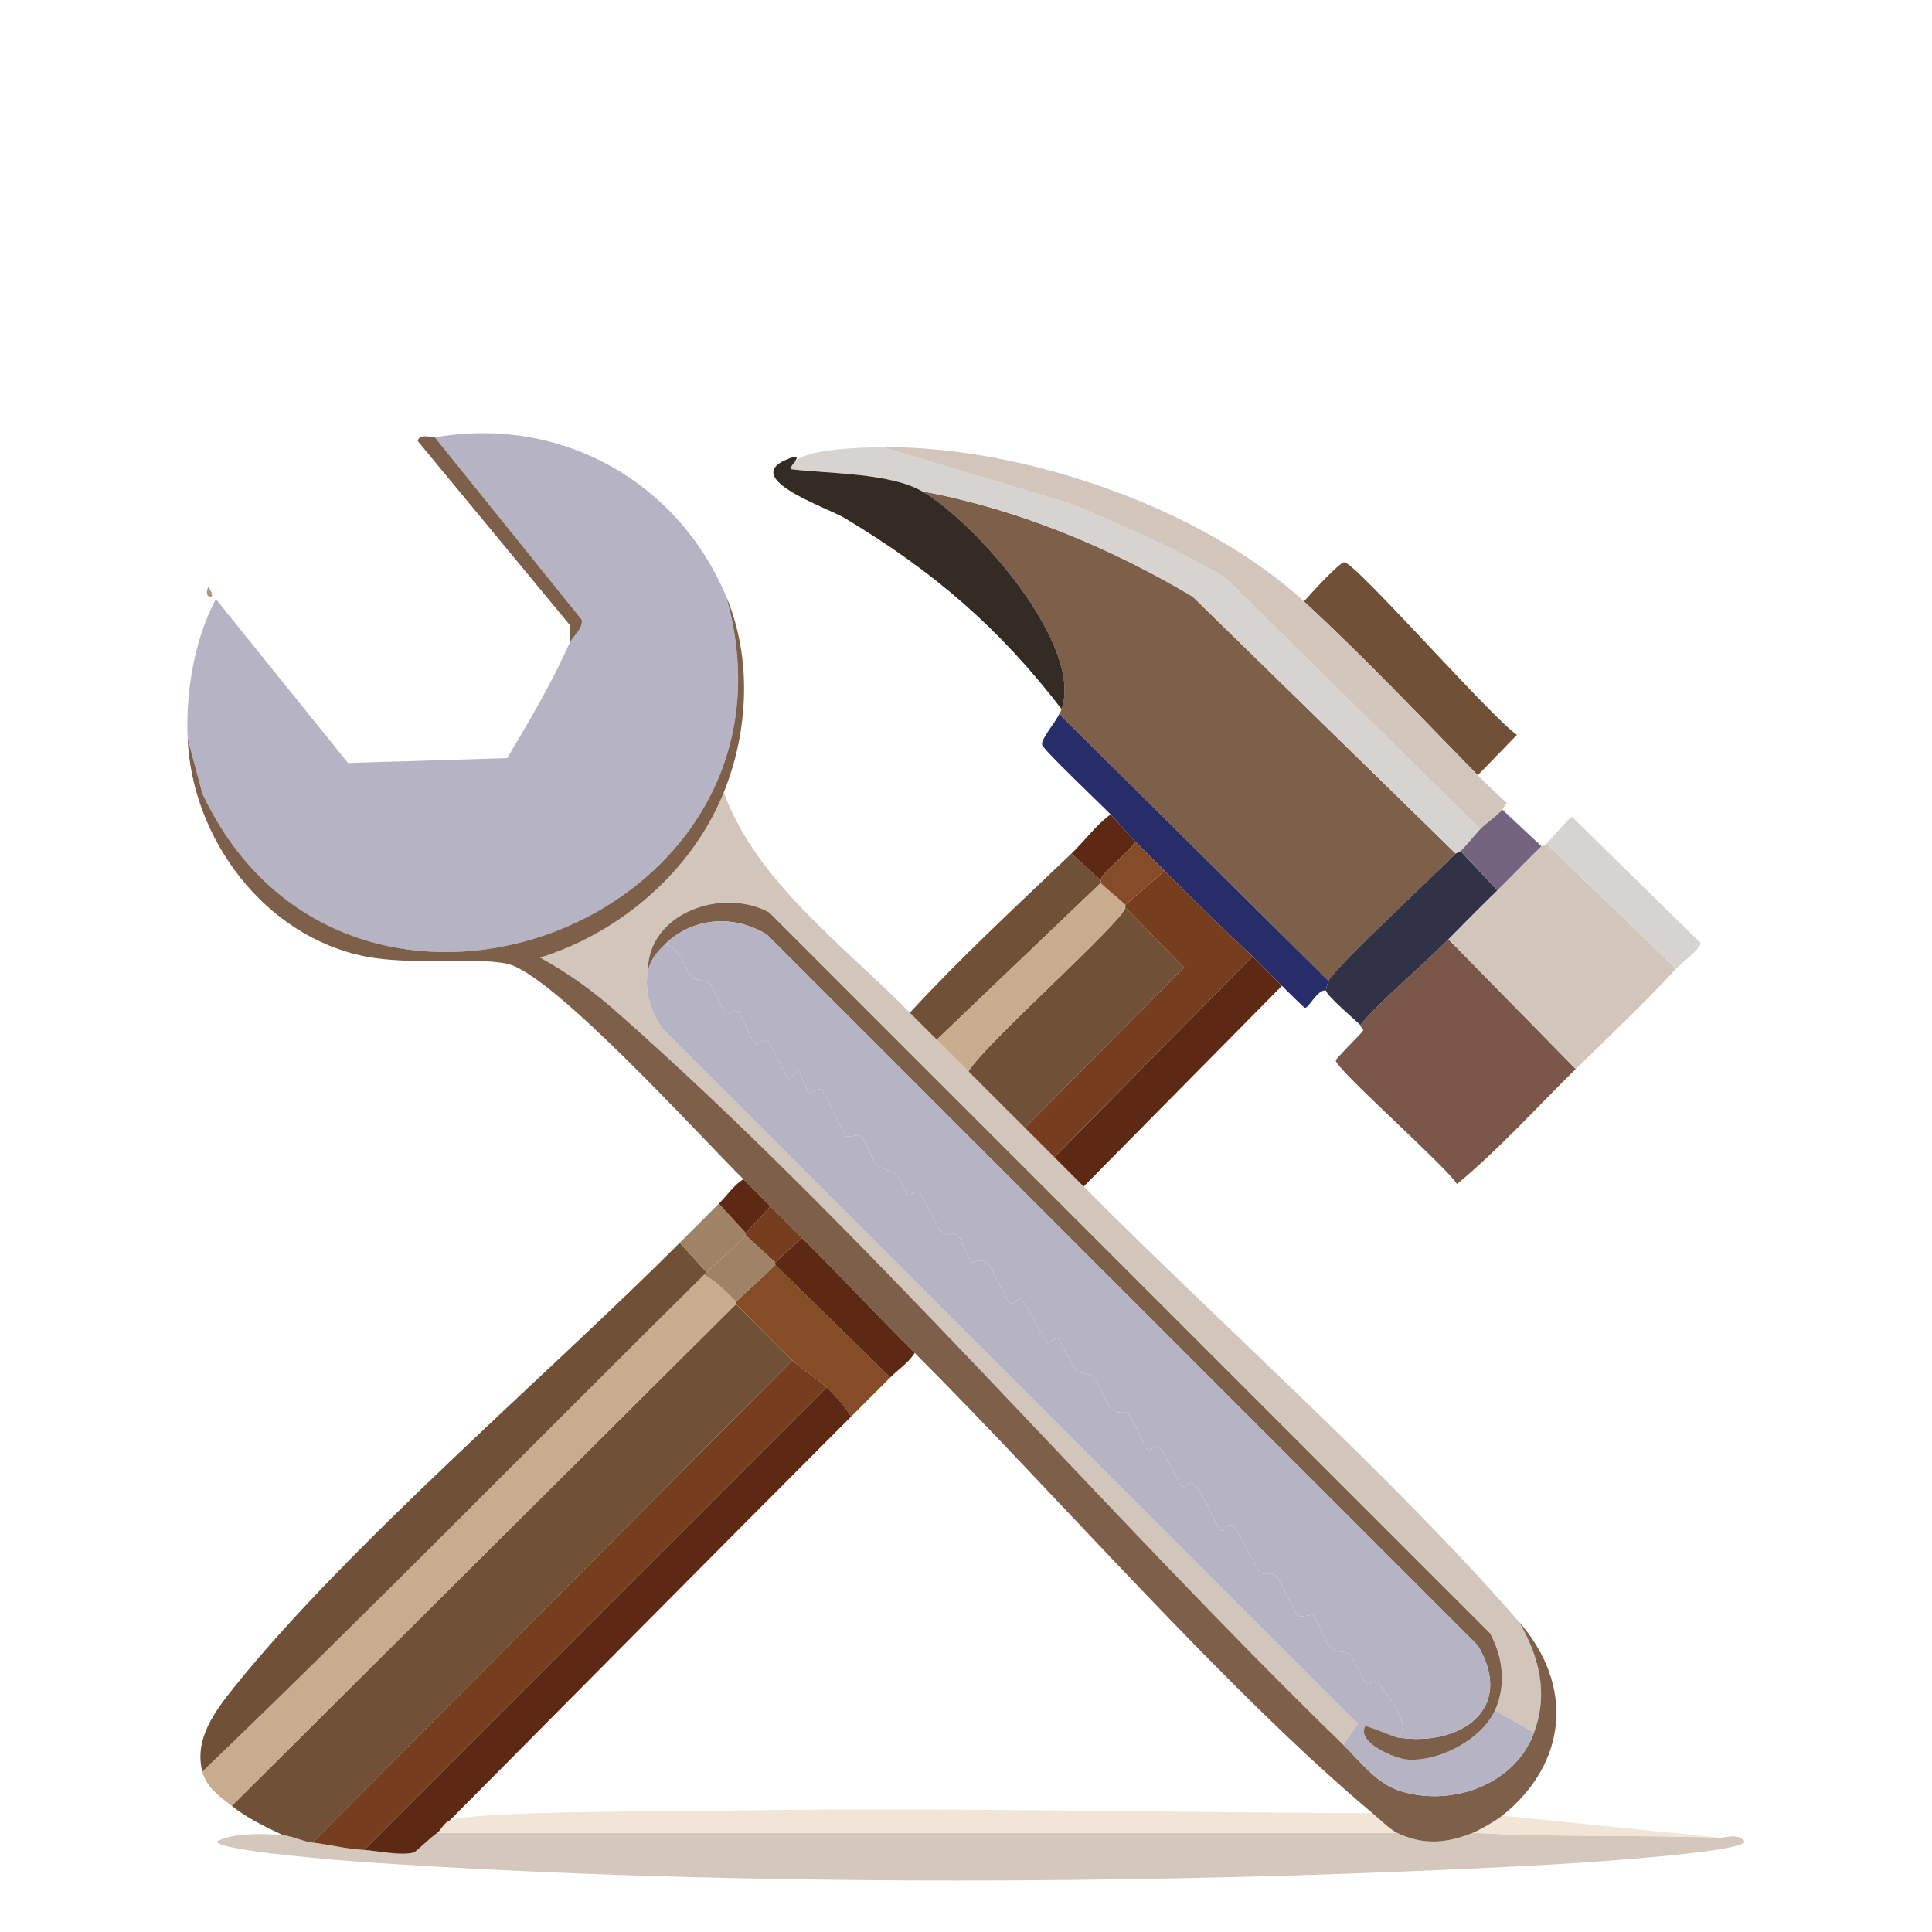 <?xml version="1.0" encoding="UTF-8"?>
<svg id="Ebene_1" xmlns="http://www.w3.org/2000/svg" version="1.1" viewBox="0 0 2000 2000">
  <!-- Generator: Adobe Illustrator 29.4.0, SVG Export Plug-In . SVG Version: 2.1.0 Build 152)  -->
  <defs>
    <style>
      .st0 {
        fill: #262d68;
      }

      .st1 {
        fill: #c9ab8d;
      }

      .st2 {
        fill: #313246;
      }

      .st3 {
        fill: #75647f;
      }

      .st4 {
        fill: #d2c5bc;
      }

      .st5 {
        fill: #773d1f;
      }

      .st6 {
        fill: #7a5749;
      }

      .st7 {
        fill: #342b24;
      }

      .st8 {
        fill: #a08267;
      }

      .st9 {
        fill: #d4c7bc;
      }

      .st10 {
        fill: #705037;
      }

      .st11 {
        fill: #d6d3d1;
      }

      .st12 {
        fill: #ae9681;
      }

      .st13 {
        fill: #854c27;
      }

      .st14 {
        fill: #5d2915;
      }

      .st15 {
        fill: #b6b3c4;
      }

      .st16 {
        fill: #f0e5d6;
      }

      .st17 {
        fill: #7d5f4a;
      }
    </style>
  </defs>
  <g id="Generatives_Objekt">
    <g>
      <path class="st9" d="M1446.17,1897.32c27.13,13.04,51.28,10.96,78.56,0,85.14,4.7,170.73,2.06,255.95,5.07,5.55.2,18.56-5.06,25.34,3.8.41,11.97-184.78,23.16-201.47,24.07-385.57,21.04-841.87,23.68-1226.55-2.53-15.25-1.04-153.66-11.52-153.32-21.54,16.16-8.97,49.23-8.26,68.42-6.34,10.75,1.08,19.63,6.36,30.41,7.6,18.43,2.13,32.73,6.32,53.22,7.6,14.05.88,38.63,6.41,51.95,2.53,1.51-.44,18.13-16.36,24.07-20.27h993.41Z"/>
      <path class="st16" d="M1780.68,1902.39c-85.22-3-170.81-.37-255.95-5.07,7.43-2.98,24.26-12.81,30.41-17.74l225.54,22.81Z"/>
      <path class="st12" d="M215.82,607.41c.98,1.87,5.91,9.5,2.53,10.14-5.19.97-4.91-6.24-2.53-10.14Z"/>
      <path class="st16" d="M1420.83,1877.04c6.66,5.59,18.26,16.87,25.34,20.27H452.76c3.09-2.03,6.46-10.13,12.67-12.67,25.14-10.27,234.15-9.42,277.49-10.14,225.81-3.73,452.28,1.67,677.9,2.53Z"/>
      <g>
        <path class="st15" d="M751.8,617.55c95.6,337.52-392.74,521.2-542.32,204l-15.21-57.02c-2.09-48.16,6.61-101.61,29.14-144.45l136.85,169.79,164.72-5.07c23.14-38.66,46.22-77.9,64.62-119.11,2.81-6.29,13.94-14.75,12.67-24.07l-152.05-188.8c128.05-22.61,250.74,43.68,301.57,164.72Z"/>
        <path class="st4" d="M941.86,1048.36c9.21,9.39,18.69,18.54,27.88,27.88,10.9,11.07,22.06,21.93,32.94,32.94,19.31,19.55,38.97,38.8,58.29,58.29,10.08,10.17,20.34,20.26,30.41,30.41,10.09,10.17,20.33,20.27,30.41,30.41,143.18,144.15,320.48,300.79,451.09,451.09,20.18,35.44,30.3,72.83,15.21,114.04l-40.55-22.81c11.9-26.15,8.32-55.18-5.07-79.83l-746.32-746.32c-48.84-26.38-125.63.89-125.44,60.82-4.2,19.83,3.6,43.75,15.21,59.55l719.71,719.71-15.21,21.54c-249.14-241.95-496.52-533.83-753.92-760.26-23.91-21.03-49.33-39.12-77.29-54.49,83.24-26.08,157.15-89.48,190.06-171.06,33.39,92.34,124.55,158.7,192.6,228.08Z"/>
        <path class="st17" d="M749.27,820.28c-32.91,81.58-106.82,144.98-190.06,171.06,27.97,15.37,53.38,33.45,77.29,54.49,257.4,226.43,504.78,518.3,753.92,760.26,17.83,17.31,34.29,40.35,59.55,48.15,52.72,16.27,118.14-6.31,138.11-60.82,15.1-41.2,4.97-78.6-15.21-114.04,56.65,65.19,50.17,145.76-17.74,200.2-6.15,4.93-22.98,14.76-30.41,17.74-27.28,10.96-51.43,13.04-78.56,0-7.09-3.41-18.68-14.69-25.34-20.27-151.88-127.35-328.27-331.01-473.89-476.43-39.21-39.16-77.19-79.9-116.57-119.11-10.99-10.94-21.92-22.01-32.94-32.94-9.31-9.24-18.52-18.64-27.88-27.88-43.18-42.62-197.77-213.3-244.55-223.01-36.19-7.51-98.32,2.08-146.98-7.6-103.73-20.64-179.19-121.16-183.73-225.54l15.21,57.02c149.58,317.19,637.92,133.51,542.32-204,26.79,63.79,23.11,139.17-2.53,202.74Z"/>
        <path class="st10" d="M1529.8,802.54c-57.06-58.42-120.38-125.13-179.93-179.93,5.25-6.13,37-41.05,41.81-40.55,12.57,1.3,153.27,161.93,178.66,178.66l-40.55,41.81Z"/>
        <path class="st17" d="M450.23,452.83l152.05,188.8c1.27,9.32-9.86,17.79-12.67,24.07v-19.01l-157.12-190.06c.78-8.28,16.76-3.63,17.74-3.8Z"/>
        <g>
          <path class="st17" d="M1506.99,883.64c-19.17,19.58-126.78,119.62-131.78,131.78l-278.76-276.23c.81-1.89,1.87-3.13,2.53-5.07,22.81-66.93-89.77-194.08-144.45-225.54,98.58,18.25,193.91,57.86,280.03,108.97l272.43,266.09Z"/>
          <path class="st6" d="M1631.17,1106.65c-40.58,39.9-79.03,82.79-122.91,119.11-11.33-18.46-125.44-119.02-125.44-127.98,0-2.06,23.45-24.75,27.88-30.41,1.75-2.24-3.59-5.06-2.53-6.34,20.61-24.93,65.71-62.62,91.23-88.7l131.78,134.31Z"/>
          <path class="st4" d="M1735.07,1002.75c-33.1,36.16-68.98,69.57-103.9,103.9l-131.78-134.31c16.52-16.88,33.77-34.21,50.68-50.68,15.25-14.86,30.41-31.08,45.62-45.62.42-.4,4.65-2.13,5.07-2.53l134.31,129.24Z"/>
          <path class="st11" d="M913.99,462.96l193.87,58.29c54.63,22.55,108.47,46.4,159.65,76.03l264.82,261.02c-6.8,7.36-13.31,15.63-20.27,22.81-.31.32-4.75,2.21-5.07,2.53l-272.43-266.09c-86.12-51.11-181.44-90.72-280.03-108.97-33.4-19.22-97.38-18.14-135.58-22.81-1.6-1.53,2.7-6.33,3.8-7.6,12.01-13.8,71.29-15.01,91.23-15.21Z"/>
          <path class="st4" d="M1349.87,622.62c59.54,54.8,122.87,121.51,179.93,179.93,9.91,10.15,19.96,19.57,30.41,29.14-2.39,1.71-3.55,3.94-5.07,6.34-2.72,4.31-18.19,15.27-22.81,20.27l-264.82-261.02c-51.19-29.63-105.03-53.48-159.65-76.03l-193.87-58.29c143.78-1.4,330.12,62.33,435.88,159.65Z"/>
          <path class="st7" d="M822.76,478.17c-1.1,1.27-5.4,6.07-3.8,7.6,38.2,4.66,102.18,3.59,135.58,22.81,54.68,31.46,167.26,158.61,144.45,225.54-65.2-84.82-132.89-142.75-224.28-197.67-18.9-11.36-111.93-42.14-57.02-62.09,4.82-1.75,9.73-3.38,5.07,3.8Z"/>
          <path class="st0" d="M1375.21,1015.42c-.7,1.71-2.82,8.81-2.53,10.14-7.99-2.45-17.79,17.74-21.54,17.74-1.66,0-20.46-19.45-24.07-22.81-10.34-9.59-19.97-20.59-30.41-30.41-30.71-28.88-61.66-58.68-91.23-88.7-10-10.15-20.57-20.23-30.41-30.41-8.46-8.75-16.66-18.83-25.34-27.88-9.27-9.66-70.11-67.23-70.96-72.22-1.04-6.07,14.39-23.84,17.74-31.68l278.76,276.23Z"/>
          <path class="st2" d="M1550.07,921.65c-16.91,16.47-34.16,33.81-50.68,50.68-25.52,26.07-70.63,63.77-91.23,88.7-6.08-5.89-34.24-29.76-35.48-35.48-.29-1.33,1.83-8.43,2.53-10.14,5-12.16,112.61-112.2,131.78-131.78.32-.32,4.76-2.22,5.07-2.53l38.01,40.55Z"/>
          <path class="st11" d="M1735.07,1002.75l-134.31-129.24c4.03-3.84,23.83-27.47,26.61-27.88l133.05,130.51c.59,5.74-21.07,21.95-25.34,26.61Z"/>
          <path class="st3" d="M1595.69,876.04c-15.21,14.54-30.36,30.76-45.62,45.62l-38.01-40.55c6.97-7.17,13.47-15.45,20.27-22.81,4.62-5,20.09-15.96,22.81-20.27l40.55,38.01Z"/>
        </g>
        <path class="st15" d="M1446.17,1798.48c-4.04-.66-32.11-12.93-32.94-11.4-9.1,16.57,29.8,32.87,41.81,34.21,32.93,3.67,78.61-20.15,92.5-50.68l40.55,22.81c-19.97,54.51-85.39,77.09-138.11,60.82-25.26-7.8-41.72-30.84-59.55-48.15l15.21-21.54-719.71-719.71c-11.61-15.8-19.41-39.73-15.21-59.55,2.56-12.07,9.2-19.62,17.74-27.88,16.27,3.99,20.46,26.37,29.14,35.48.58.61,15.82,3.15,16.47,3.8,4.09,4.11,15.17,33.37,19.01,34.21.59.13,6.71-6.77,11.4-3.8,1.65,1.04,14.54,33.24,19.01,34.21.59.13,6.66-6.75,11.4-3.8,2.55,1.58,19.41,38.6,21.54,39.28,1.99.63,7.42-8.28,10.14-7.6,1.6.4,8.95,22,12.67,22.81.59.13,6.71-6.77,11.4-3.8,2.3,1.45,22.5,46.06,25.34,48.15,1.71,1.26,13.33-1.61,13.94-1.27,5.11,2.92,12.11,24.36,16.47,29.14,8.23,9.03,15.07,5.38,22.81,12.67,1.51,1.42,10.14,21.14,11.4,21.54.57.18,6.62-6.77,11.4-3.8,2.17,1.35,18.42,36.95,22.81,40.55,9.85,8.08,10.03-2.55,17.74,5.07,2.64,2.6,9.69,24.26,13.94,26.61.72.4,9.69-5.4,16.47,1.27,3.99,3.93,19.57,40.92,24.07,41.81.56.11,7.17-5.92,10.14-5.07,2.58.74,25.25,45.09,27.88,45.62.56.11,7.5-6.09,10.14-5.07,1.91.74,15.77,30.71,19.01,34.21.63.68,17.12,4.38,17.74,5.07,4.54,5.02,13.71,29.25,17.74,32.94,8.03,7.37,15.94,3.34,17.74,5.07,4.58,4.41,18.42,36.91,20.27,38.01,3.29,1.95,7.37-5.45,12.67-2.53,2.65,1.46,20.82,39.34,22.81,40.55,3.87,2.36,6.41-7.58,15.21,0,4.89,4.22,23.1,44.29,25.34,45.62,4.17,2.46,5.98-8.75,12.67-5.07,4.49,2.47,23.56,44.73,27.88,48.15,7.28,5.77,9.61-3.05,17.74,5.07,3.84,3.84,17.37,37.16,22.81,40.55,1.99,1.24,13.33-1.62,13.94-1.27,5.23,3.08,12.75,27.76,16.47,31.68,9.76,10.26,14.03,3,22.81,10.14,2.25,1.83,12.72,25.25,16.47,29.14,2.48,2.57,8.29-4.78,11.4-1.27,8.74,9.85,38.62,47.78,20.27,57.02Z"/>
        <path class="st17" d="M1547.54,1770.61c-13.89,30.53-59.57,54.35-92.5,50.68-12.01-1.34-50.91-17.64-41.81-34.21.84-1.53,28.91,10.75,32.94,11.4,64.63,10.52,123.21-28.82,83.63-95.03l-736.18-736.18c-33.84-20.5-75.92-18.14-105.17,10.14-8.54,8.25-15.18,15.81-17.74,27.88-.19-59.93,76.6-87.2,125.44-60.82l746.32,746.32c13.39,24.65,16.96,53.68,5.07,79.83Z"/>
        <g>
          <path class="st14" d="M1327.06,1020.49l-205.27,207.8c-10.08-10.14-20.32-20.25-30.41-30.41l205.27-207.8c10.44,9.82,20.07,20.82,30.41,30.41Z"/>
          <path class="st10" d="M1109.12,883.64l30.41,27.88c0,.75-.22,1.88,0,2.53l-169.79,162.19c-9.19-9.33-18.66-18.49-27.88-27.88,53.12-57.61,110.64-110.65,167.26-164.72Z"/>
          <path class="st14" d="M1175.01,870.97c-3.98,10.09-35.45,32.39-35.48,40.55l-30.41-27.88c13.7-13.08,25.07-29.19,40.55-40.55,8.68,9.05,16.88,19.13,25.34,27.88Z"/>
          <path class="st10" d="M1060.97,1167.47c-19.32-19.49-38.98-38.74-58.29-58.29,13.43-25.64,162.14-157,162.19-169.79l60.82,62.09-164.72,165.99Z"/>
          <path class="st5" d="M1296.65,990.08l-205.27,207.8c-10.07-10.15-20.33-20.24-30.41-30.41l164.72-165.99-60.82-62.09c0-.75.22-1.88,0-2.53l40.55-35.48c29.57,30.01,60.52,59.82,91.23,88.7Z"/>
          <path class="st1" d="M1139.53,914.05c.53,1.62,24.81,21.19,25.34,22.81.22.65,0,1.79,0,2.53-.05,12.8-148.76,144.15-162.19,169.79-10.88-11.02-22.05-21.88-32.94-32.94l169.79-162.19Z"/>
          <g>
            <path class="st10" d="M761.94,1349.93c19.28,19.2,38.6,39.67,58.29,58.29l-496.7,499.24c-10.78-1.24-19.66-6.52-30.41-7.6-19.04-9.17-36.38-17.16-53.22-30.41l522.04-519.51Z"/>
            <path class="st1" d="M761.94,1347.4c.42.42-.42,2.11,0,2.53L239.89,1869.44c-12.45-9.8-25.96-18.56-30.41-35.48,175.81-168.76,346.24-343.11,519.51-514.44,11.66,6.19,23.54,18.53,32.94,27.88Z"/>
            <path class="st10" d="M731.53,1316.99c-.86.85-1.71,1.71-2.53,2.53-173.28,171.33-343.7,345.68-519.51,514.44-8.8-33.5,12.97-62.59,32.94-87.43,118.75-147.67,321.96-320.74,461.22-459.96l27.88,30.41Z"/>
            <path class="st8" d="M772.07,1276.44c-.42.45.42,2.09,0,2.53-12.5,13.19-27.55,25.16-40.55,38.01l-27.88-30.41c13.5-13.49,27.04-27.06,40.55-40.55l27.88,30.41Z"/>
            <path class="st14" d="M797.41,1248.56c-7.93,9.69-16.79,18.75-25.34,27.88l-27.88-30.41c8.37-8.36,15.13-18.79,25.34-25.34,9.36,9.24,18.57,18.64,27.88,27.88Z"/>
            <path class="st5" d="M855.7,1436.09l-478.96,478.96c-20.49-1.28-34.79-5.48-53.22-7.6l496.7-499.24c10.42,9.85,24.82,17.59,35.48,27.88Z"/>
            <path class="st13" d="M921.59,1425.96c-13.49,13.51-27.05,27.05-40.55,40.55-6-10.54-16.67-22.04-25.34-30.41-10.66-10.29-25.06-18.03-35.48-27.88-19.69-18.61-39-39.09-58.29-58.29-.42-.42.42-2.11,0-2.53,13.47-12.51,27.56-25.03,40.55-38.01l119.11,116.57Z"/>
            <path class="st14" d="M946.93,1400.62c-6.55,10.21-16.98,16.98-25.34,25.34l-119.11-116.57c.42-.42-.42-2.11,0-2.53,8.73-8.72,18.66-17.09,27.88-25.34,39.38,39.21,77.36,79.95,116.57,119.11Z"/>
            <path class="st5" d="M830.36,1281.51c-9.22,8.26-19.15,16.62-27.88,25.34l-30.41-27.88c.42-.45-.42-2.09,0-2.53,8.55-9.13,17.42-18.18,25.34-27.88,11.02,10.93,21.96,22.01,32.94,32.94Z"/>
            <path class="st14" d="M881.04,1466.5c-138.91,138.95-277.17,278.72-415.61,418.14-6.21,2.54-9.59,10.64-12.67,12.67-5.94,3.91-22.56,19.83-24.07,20.27-13.32,3.88-37.91-1.65-51.95-2.53l478.96-478.96c8.67,8.37,19.34,19.87,25.34,30.41Z"/>
            <path class="st8" d="M802.48,1306.85c-.42.42.42,2.11,0,2.53-12.99,12.98-27.07,25.5-40.55,38.01-9.4-9.35-21.29-21.68-32.94-27.88.83-.82,1.68-1.69,2.53-2.53,13-12.85,28.05-24.83,40.55-38.01l30.41,27.88Z"/>
          </g>
          <path class="st13" d="M1205.42,901.38l-40.55,35.48c-.53-1.62-24.81-21.19-25.34-22.81-.22-.65,0-1.79,0-2.53.03-8.15,31.5-30.46,35.48-40.55,9.85,10.18,20.41,20.26,30.41,30.41Z"/>
        </g>
        <path class="st15" d="M1446.17,1798.48c18.34-9.24-11.54-47.17-20.27-57.02-3.11-3.51-8.92,3.84-11.4,1.27-3.75-3.89-14.22-27.31-16.47-29.14-8.78-7.13-13.05.13-22.81-10.14-3.73-3.92-11.24-28.6-16.47-31.68-.6-.35-11.95,2.51-13.94,1.27-5.44-3.38-18.97-36.71-22.81-40.55-8.13-8.12-10.46.7-17.74-5.07-4.31-3.42-23.38-45.68-27.88-48.15-6.69-3.68-8.5,7.53-12.67,5.07-2.25-1.33-20.45-41.4-25.34-45.62-8.8-7.58-11.33,2.36-15.21,0-1.99-1.21-20.15-39.09-22.81-40.55-5.3-2.92-9.38,4.48-12.67,2.53-1.85-1.1-15.69-33.61-20.27-38.01-1.8-1.73-9.71,2.3-17.74-5.07-4.03-3.7-13.2-27.93-17.74-32.94-.62-.68-17.11-4.39-17.74-5.07-3.23-3.5-17.1-33.47-19.01-34.21-2.63-1.03-9.58,5.18-10.14,5.07-2.63-.52-25.3-44.88-27.88-45.62-2.97-.85-9.58,5.18-10.14,5.07-4.5-.9-20.08-37.89-24.07-41.81-6.78-6.67-15.75-.87-16.47-1.27-4.25-2.35-11.3-24.01-13.94-26.61-7.71-7.62-7.88,3.02-17.74-5.07-4.39-3.6-20.64-39.2-22.81-40.55-4.78-2.97-10.83,3.98-11.4,3.8-1.27-.4-9.9-20.12-11.4-21.54-7.74-7.29-14.58-3.64-22.81-12.67-4.36-4.78-11.37-26.23-16.47-29.14-.61-.35-12.23,2.52-13.94,1.27-2.84-2.09-23.04-46.7-25.34-48.15-4.7-2.97-10.82,3.93-11.4,3.8-3.72-.81-11.07-22.41-12.67-22.81-2.72-.68-8.15,8.23-10.14,7.6-2.14-.68-18.99-37.7-21.54-39.28-4.74-2.94-10.82,3.93-11.4,3.8-4.47-.97-17.35-33.17-19.01-34.21-4.7-2.97-10.82,3.93-11.4,3.8-3.84-.84-14.92-30.1-19.01-34.21-.65-.66-15.89-3.19-16.47-3.8-8.68-9.11-12.87-31.49-29.14-35.48,29.25-28.28,71.33-30.63,105.17-10.14l736.18,736.18c39.59,66.21-19,105.55-83.63,95.03Z"/>
      </g>
    </g>
  </g>
</svg>